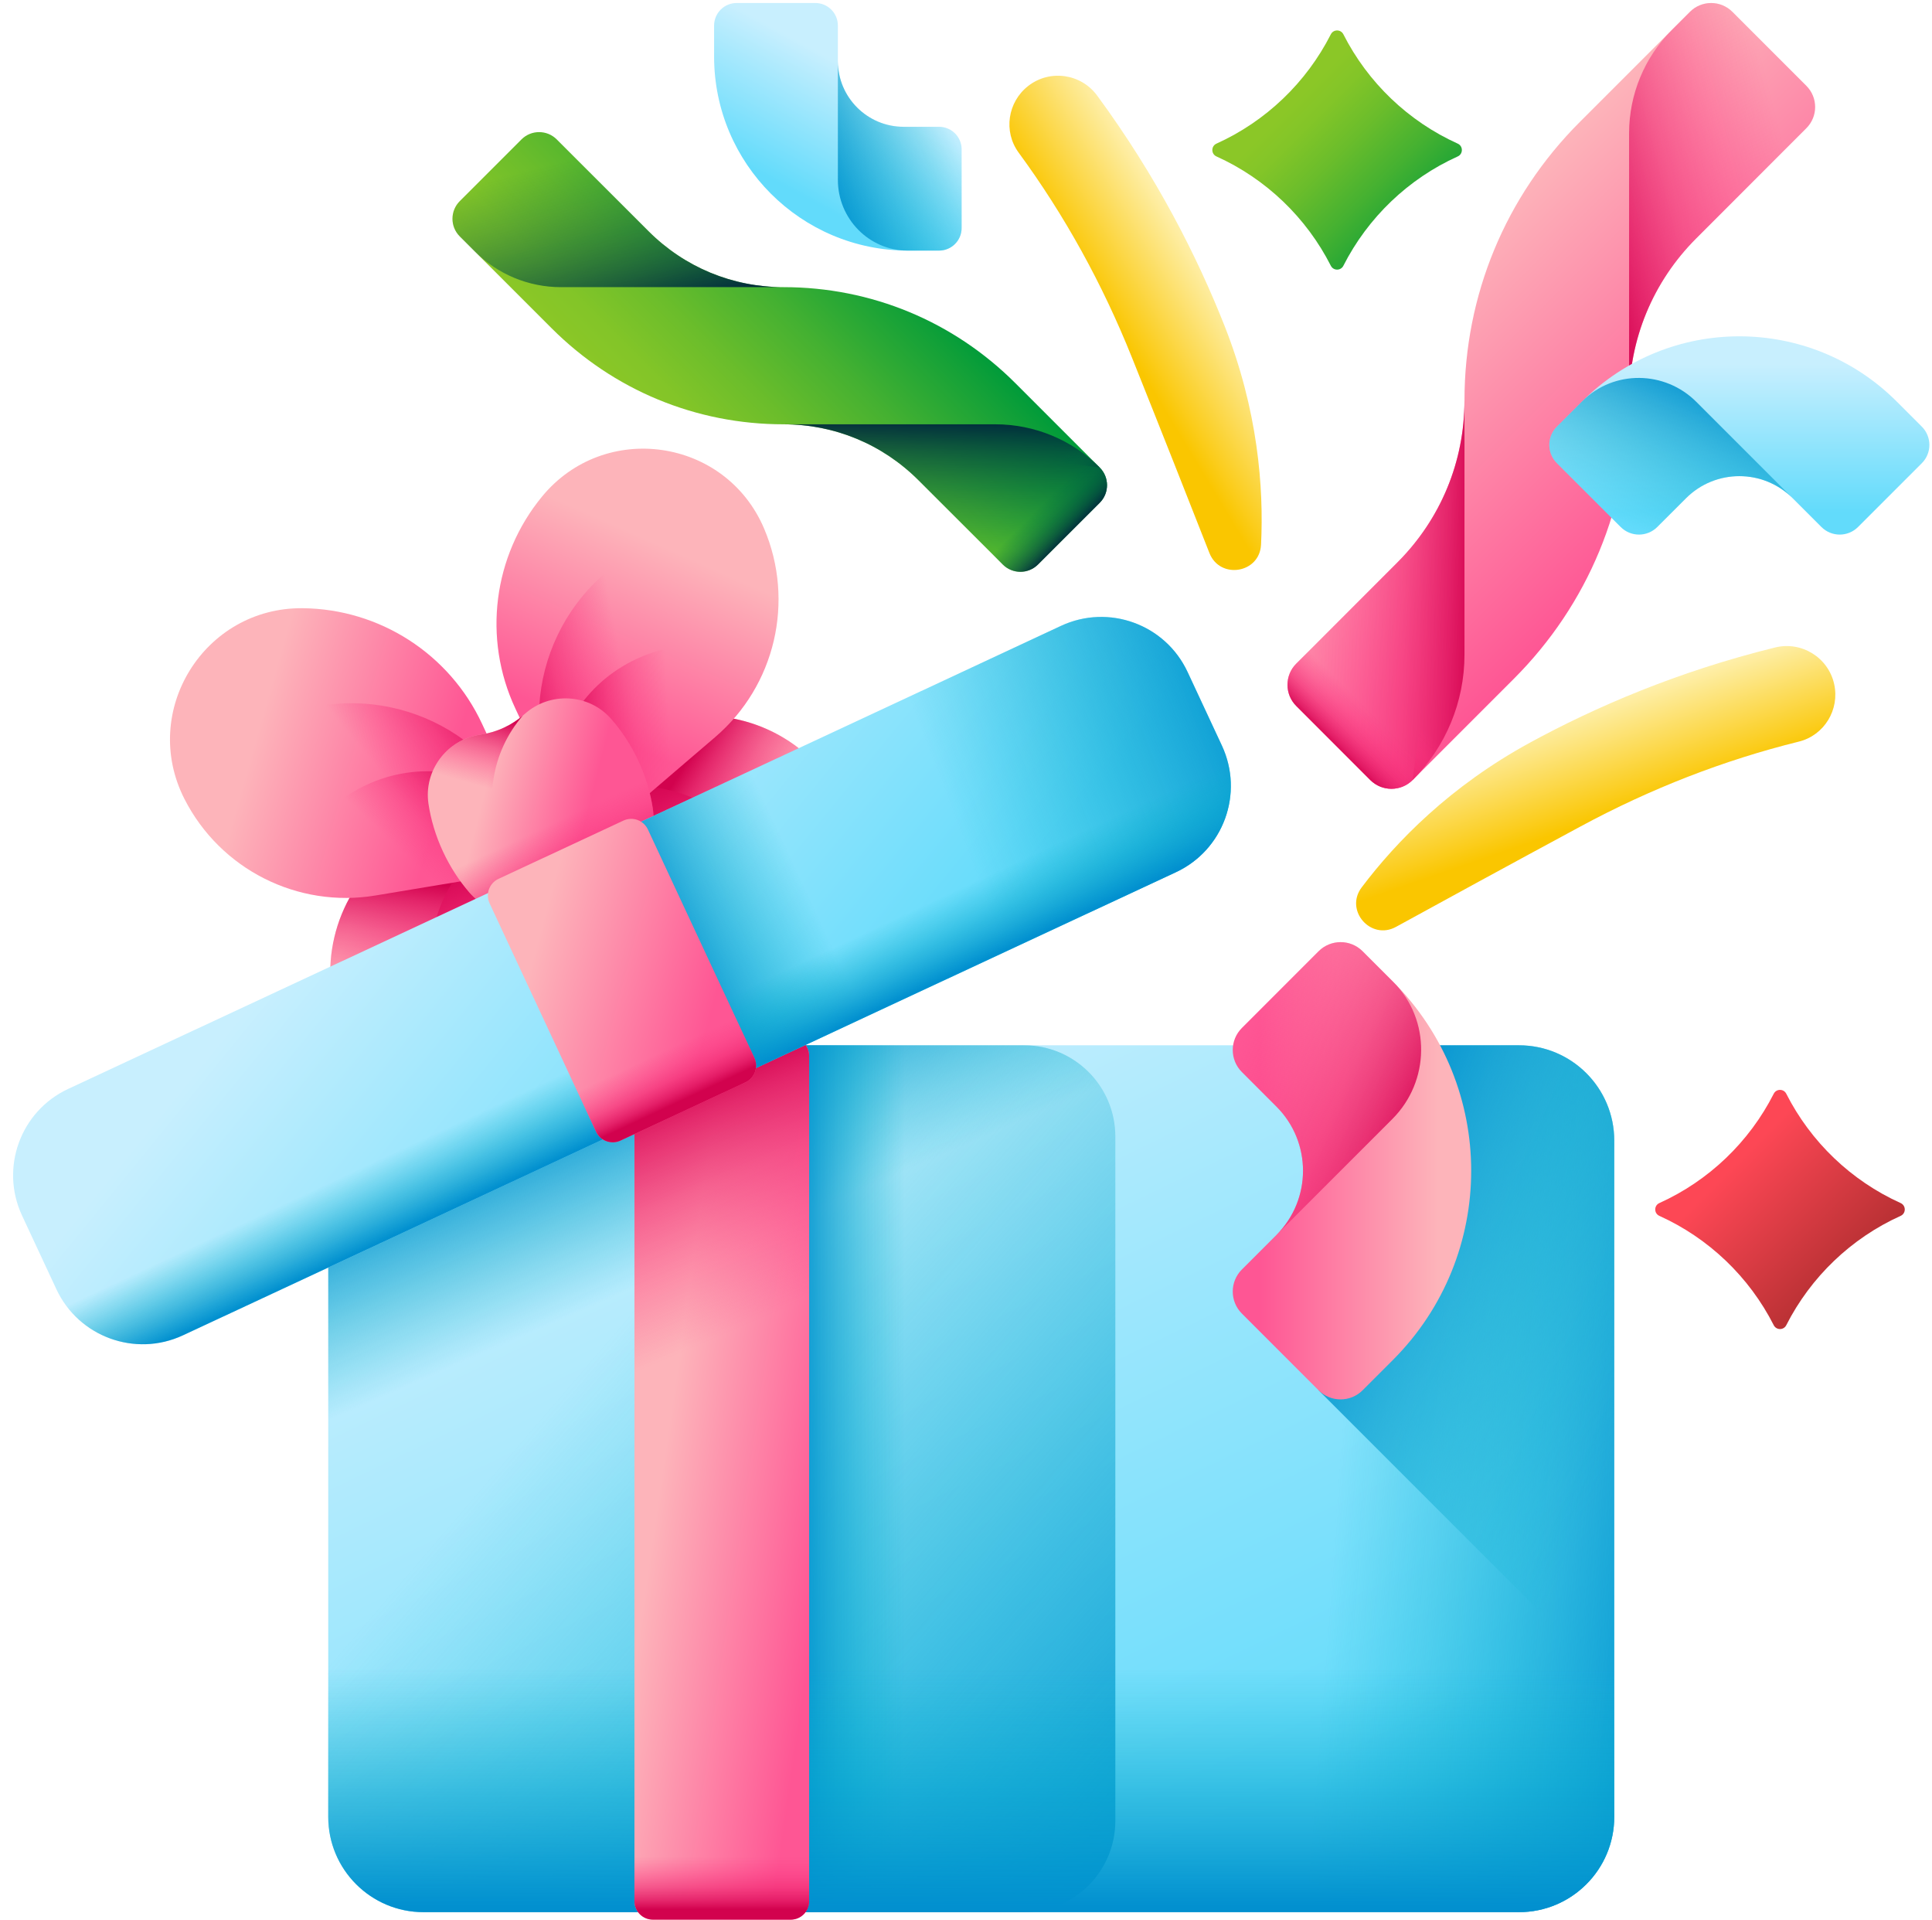 <?xml version="1.0" encoding="UTF-8"?>
<!DOCTYPE svg PUBLIC '-//W3C//DTD SVG 1.0//EN'
          'http://www.w3.org/TR/2001/REC-SVG-20010904/DTD/svg10.dtd'>
<svg height="512.8" preserveAspectRatio="xMidYMid meet" version="1.0" viewBox="-3.5 -0.8 516.2 512.8" width="516.2" xmlns="http://www.w3.org/2000/svg" xmlns:xlink="http://www.w3.org/1999/xlink" zoomAndPan="magnify"
><g
  ><g
    ><linearGradient gradientTransform="rotate(90 782.3 248.25)" gradientUnits="userSpaceOnUse" id="a" x1="814.68" x2="1031.786" xlink:actuate="onLoad" xlink:show="other" xlink:type="simple" y1="829.485" y2="724.479"
      ><stop offset="0" stop-color="#c8effe"
        /><stop offset="1" stop-color="#62dbfb"
      /></linearGradient
      ><path d="M427.802,484.546V303.89c0-14.06-11.397-25.456-25.456-25.456H109.654 c-14.059,0-25.455,11.396-25.455,25.456v180.655c0,14.059,11.396,25.456,25.455,25.456h292.692 C416.405,510.002,427.802,498.604,427.802,484.546z" fill="url(#a)"
      /><linearGradient gradientTransform="matrix(1 0 0 -1 8.4 488.1)" gradientUnits="userSpaceOnUse" id="b" x1="345.605" x2="441.841" xlink:actuate="onLoad" xlink:show="other" xlink:type="simple" y1="93.488" y2="86.003"
      ><stop offset="0" stop-color="#07b2cd" stop-opacity="0"
        /><stop offset=".455" stop-color="#05a5ce" stop-opacity=".455"
        /><stop offset="1" stop-color="#0290cf"
      /></linearGradient
      ><path d="M294.496,278.433h107.85c14.059,0,25.456,11.396,25.456,25.456v180.655 c0,14.059-11.397,25.455-25.456,25.455h-107.85V278.433z" fill="url(#b)"
      /><linearGradient gradientTransform="matrix(1 0 0 -1 8.4 488.1)" gradientUnits="userSpaceOnUse" id="c" x1="426.256" x2="341.662" xlink:actuate="onLoad" xlink:show="other" xlink:type="simple" y1="116.678" y2="153.747"
      ><stop offset="0" stop-color="#07b2cd" stop-opacity="0"
        /><stop offset=".455" stop-color="#05a5ce" stop-opacity=".455"
        /><stop offset="1" stop-color="#0290cf"
      /></linearGradient
      ><path d="M427.802,303.89c0-14.06-11.397-25.456-25.456-25.456h-53.541v92.159l78.997,78.997V303.89z" fill="url(#c)"
      /><linearGradient gradientTransform="matrix(1 0 0 -1 8.4 488.1)" gradientUnits="userSpaceOnUse" id="d" x1="145.117" x2="318.345" xlink:actuate="onLoad" xlink:show="other" xlink:type="simple" y1="124.918" y2="-23.714"
      ><stop offset="0" stop-color="#07b2cd" stop-opacity="0"
        /><stop offset=".455" stop-color="#05a5ce" stop-opacity=".455"
        /><stop offset="1" stop-color="#0290cf"
      /></linearGradient
      ><path d="M294.501,302.818V485.61c0,13.47-10.919,24.389-24.39,24.389H109.651 c-14.056,0-25.449-11.394-25.449-25.449v-180.66c0-14.062,11.398-25.46,25.46-25.46h160.45 C283.582,278.429,294.501,289.348,294.501,302.818z" fill="url(#d)"
      /><linearGradient gradientTransform="matrix(1 0 0 -1 8.4 488.1)" gradientUnits="userSpaceOnUse" id="e" x1="158.854" x2="138.18" xlink:actuate="onLoad" xlink:show="other" xlink:type="simple" y1="145.354" y2="193.116"
      ><stop offset="0" stop-color="#07b2cd" stop-opacity="0"
        /><stop offset=".455" stop-color="#05a5ce" stop-opacity=".455"
        /><stop offset="1" stop-color="#0290cf"
      /></linearGradient
      ><path d="M294.501,302.818V485.61c0,13.47-10.919,24.389-24.39,24.389H109.651 c-14.056,0-25.449-11.394-25.449-25.449v-180.66c0-14.062,11.398-25.46,25.46-25.46h160.45 C283.582,278.429,294.501,289.348,294.501,302.818z" fill="url(#e)"
      /><linearGradient gradientTransform="matrix(1 0 0 -1 8.4 488.1)" gradientUnits="userSpaceOnUse" id="f" x1="229.828" x2="200.175" xlink:actuate="onLoad" xlink:show="other" xlink:type="simple" y1="93.883" y2="93.883"
      ><stop offset="0" stop-color="#07b2cd" stop-opacity="0"
        /><stop offset=".455" stop-color="#05a5ce" stop-opacity=".455"
        /><stop offset="1" stop-color="#0290cf"
      /></linearGradient
      ><path d="M294.5,302.821v182.79c0,13.47-10.92,24.391-24.391,24.391h-70.85v-231.57h70.85 C283.58,278.431,294.5,289.351,294.5,302.821z" fill="url(#f)"
      /><linearGradient gradientTransform="matrix(1 0 0 -1 8.4 488.1)" gradientUnits="userSpaceOnUse" id="g" x1="247.6" x2="247.6" xlink:actuate="onLoad" xlink:show="other" xlink:type="simple" y1="43.268" y2="-20.147"
      ><stop offset="0" stop-color="#07b2cd" stop-opacity="0"
        /><stop offset=".455" stop-color="#05a5ce" stop-opacity=".455"
        /><stop offset="1" stop-color="#0290cf"
      /></linearGradient
      ><path d="M84.198,484.546v-99.121h343.604v99.121c0,14.059-11.397,25.456-25.456,25.456H109.654 C95.595,510.002,84.198,498.604,84.198,484.546L84.198,484.546z" fill="url(#g)"
    /></g
    ><g
    ><linearGradient gradientTransform="matrix(1 0 0 -1 8.4 488.1)" gradientUnits="userSpaceOnUse" id="h" x1="165.079" x2="210.703" xlink:actuate="onLoad" xlink:show="other" xlink:type="simple" y1="96.245" y2="89.592"
      ><stop offset="0" stop-color="#fdb4ba"
        /><stop offset="1" stop-color="#fe5694"
      /></linearGradient
      ><path d="M207.767,511.999h-36.832c-2.718,0-4.921-2.202-4.921-4.921V281.26 c0-2.719,2.203-4.922,4.921-4.922h36.832c2.718,0,4.921,2.203,4.921,4.922v225.818 C212.688,509.797,210.485,511.999,207.767,511.999z" fill="url(#h)"
      /><linearGradient gradientTransform="matrix(1 0 0 -1 8.4 488.1)" gradientUnits="userSpaceOnUse" id="i" x1="191.421" x2="165.044" xlink:actuate="onLoad" xlink:show="other" xlink:type="simple" y1="136.675" y2="197.983"
      ><stop offset="0" stop-color="#fd3581" stop-opacity="0"
        /><stop offset=".281" stop-color="#fa317d" stop-opacity=".282"
        /><stop offset=".56" stop-color="#f02571" stop-opacity=".56"
        /><stop offset=".838" stop-color="#df115e" stop-opacity=".838"
        /><stop offset="1" stop-color="#d2024e"
      /></linearGradient
      ><path d="M207.767,276.338h-36.832c-2.718,0-4.921,2.203-4.921,4.922v92.673h46.673V281.26 C212.688,278.541,210.485,276.338,207.767,276.338z" fill="url(#i)"
      /><linearGradient gradientTransform="matrix(1 0 0 -1 8.4 488.1)" gradientUnits="userSpaceOnUse" id="j" x1="180.952" x2="180.952" xlink:actuate="onLoad" xlink:show="other" xlink:type="simple" y1="-7.111" y2="-21.149"
      ><stop offset="0" stop-color="#fd3581" stop-opacity="0"
        /><stop offset=".281" stop-color="#fa317d" stop-opacity=".282"
        /><stop offset=".56" stop-color="#f02571" stop-opacity=".56"
        /><stop offset=".838" stop-color="#df115e" stop-opacity=".838"
        /><stop offset="1" stop-color="#d2024e"
      /></linearGradient
      ><path d="M166.015,469.547v37.531c0,2.719,2.203,4.921,4.921,4.921h36.832c2.718,0,4.921-2.202,4.921-4.921 v-37.531H166.015z" fill="url(#j)"
    /></g
    ><g
    ><g
      ><g
        ><g
          ><g
            ><linearGradient gradientTransform="scale(1 -1) rotate(25.03 1180.335 207.696)" gradientUnits="userSpaceOnUse" id="k" x1="6.515" x2="38.889" xlink:actuate="onLoad" xlink:show="other" xlink:type="simple" y1="263.805" y2="232.079"
              ><stop offset="0" stop-color="#fdb4ba"
                /><stop offset="1" stop-color="#fe5694"
              /></linearGradient
              ><path d="M129.546,201.671l15.186,32.567c7.419,15.91,5.044,34.667-6.105,48.227 c-14.259,17.341-41.83,13.362-50.606-7.302c-7.039-16.573-2.523-35.796,11.157-47.503L129.546,201.671z" fill="url(#k)"
              /><linearGradient gradientTransform="scale(1 -1) rotate(25.03 1180.335 207.696)" gradientUnits="userSpaceOnUse" id="l" x1="13.492" x2="31.297" xlink:actuate="onLoad" xlink:show="other" xlink:type="simple" y1="226.136" y2="254.302"
              ><stop offset="0" stop-color="#fd3581" stop-opacity="0"
                /><stop offset=".281" stop-color="#fa317d" stop-opacity=".282"
                /><stop offset=".56" stop-color="#f02571" stop-opacity=".56"
                /><stop offset=".838" stop-color="#df115e" stop-opacity=".838"
                /><stop offset="1" stop-color="#d2024e"
              /></linearGradient
              ><path d="M129.546,201.671l15.186,32.567c7.419,15.91,5.044,34.667-6.105,48.227 c-14.259,17.341-41.83,13.362-50.606-7.302c-7.039-16.573-2.523-35.796,11.157-47.503L129.546,201.671z" fill="url(#l)"
              /><linearGradient gradientTransform="scale(1 -1) rotate(25.03 1180.335 207.696)" gradientUnits="userSpaceOnUse" id="m" x1="37.443" x2="29.026" xlink:actuate="onLoad" xlink:show="other" xlink:type="simple" y1="216.545" y2="261.545"
              ><stop offset="0" stop-color="#fd3581" stop-opacity="0"
                /><stop offset=".281" stop-color="#fa317d" stop-opacity=".282"
                /><stop offset=".56" stop-color="#f02571" stop-opacity=".56"
                /><stop offset=".838" stop-color="#df115e" stop-opacity=".838"
                /><stop offset="1" stop-color="#d2024e"
              /></linearGradient
              ><path d="M137.15,217.978c-0.54,0.225-1.079,0.454-1.613,0.704 c-21.135,9.854-30.278,34.977-20.424,56.11c3.033,6.504,7.516,11.867,12.88,15.896c3.941-1.804,7.592-4.524,10.634-8.224 c11.149-13.559,13.524-32.315,6.105-48.227L137.15,217.978z" fill="url(#m)"
              /><linearGradient gradientTransform="scale(1 -1) rotate(25.03 1180.335 207.696)" gradientUnits="userSpaceOnUse" id="n" x1="20.353" x2="20.353" xlink:actuate="onLoad" xlink:show="other" xlink:type="simple" y1="229.423" y2="199.286"
              ><stop offset="0" stop-color="#fd3581" stop-opacity="0"
                /><stop offset=".281" stop-color="#fa317d" stop-opacity=".282"
                /><stop offset=".56" stop-color="#f02571" stop-opacity=".56"
                /><stop offset=".838" stop-color="#df115e" stop-opacity=".838"
                /><stop offset="1" stop-color="#d2024e"
              /></linearGradient
              ><path d="M86.116,269.589c0.499,1.882,1.127,3.744,1.903,5.574 c8.776,20.663,36.348,24.643,50.606,7.302c9.588-11.658,12.681-27.16,8.644-41.392L86.116,269.589z" fill="url(#n)"
            /></g
            ><g
            ><linearGradient gradientTransform="scale(1 -1) rotate(25.03 1180.335 207.696)" gradientUnits="userSpaceOnUse" id="o" x1="-.601" x2="38.895" xlink:actuate="onLoad" xlink:show="other" xlink:type="simple" y1="314.394" y2="280.077"
              ><stop offset="0" stop-color="#fdb4ba"
                /><stop offset="1" stop-color="#fe5694"
              /></linearGradient
              ><path d="M143.093,230.723l-17.806-38.187c-8.699-18.656-27.337-30.66-47.921-30.864 c-26.322-0.261-43.529,27.502-31.583,50.959c9.58,18.813,30.251,29.247,51.076,25.782L143.093,230.723z" fill="url(#o)"
              /><linearGradient gradientTransform="scale(1 -1) rotate(25.03 1180.335 207.696)" gradientUnits="userSpaceOnUse" id="p" x1="26.976" x2="57.408" xlink:actuate="onLoad" xlink:show="other" xlink:type="simple" y1="283.26" y2="291.029"
              ><stop offset="0" stop-color="#fd3581" stop-opacity="0"
                /><stop offset=".281" stop-color="#fa317d" stop-opacity=".282"
                /><stop offset=".56" stop-color="#f02571" stop-opacity=".56"
                /><stop offset=".838" stop-color="#df115e" stop-opacity=".838"
                /><stop offset="1" stop-color="#d2024e"
              /></linearGradient
              ><path d="M69.047,191.817c-10.115,4.717-17.932,12.352-22.936,21.432 c9.718,18.421,30.152,28.592,50.748,25.166l43.843-7.294c-0.66-4.999-2.079-9.984-4.323-14.797 C124.552,190.963,94.407,179.991,69.047,191.817z" fill="url(#p)"
              /><linearGradient gradientTransform="scale(1 -1) rotate(25.03 1180.335 207.696)" gradientUnits="userSpaceOnUse" id="q" x1="22.609" x2="48.832" xlink:actuate="onLoad" xlink:show="other" xlink:type="simple" y1="265.752" y2="276.111"
              ><stop offset="0" stop-color="#fd3581" stop-opacity="0"
                /><stop offset=".281" stop-color="#fa317d" stop-opacity=".282"
                /><stop offset=".56" stop-color="#f02571" stop-opacity=".56"
                /><stop offset=".838" stop-color="#df115e" stop-opacity=".838"
                /><stop offset="1" stop-color="#d2024e"
              /></linearGradient
              ><path d="M140.701,231.121c-0.66-4.999-2.079-9.984-4.323-14.797c-0.399-0.855-0.823-1.693-1.263-2.516 c-11.15-8.965-26.853-11.395-40.695-4.939c-11.586,5.403-19.242,15.804-21.607,27.438c7.535,2.663,15.777,3.482,24.047,2.107 L140.701,231.121z" fill="url(#q)"
            /></g
          ></g
          ><g
          ><g
            ><linearGradient gradientTransform="rotate(154.96 2312.758 -239.993)" gradientUnits="userSpaceOnUse" id="r" x1="4420.514" x2="4452.889" xlink:actuate="onLoad" xlink:show="other" xlink:type="simple" y1="265.284" y2="233.557"
              ><stop offset="0" stop-color="#fdb4ba"
                /><stop offset="1" stop-color="#fe5694"
              /></linearGradient
              ><path d="M138.423,197.532l15.186,32.567c7.419,15.91,23.314,26.147,40.869,26.321 c22.449,0.224,37.124-23.455,26.936-43.46c-8.171-16.045-25.8-24.942-43.562-21.987L138.423,197.532z" fill="url(#r)"
              /><linearGradient gradientTransform="rotate(154.96 2312.758 -239.993)" gradientUnits="userSpaceOnUse" id="s" x1="4425.598" x2="4443.404" xlink:actuate="onLoad" xlink:show="other" xlink:type="simple" y1="226.419" y2="254.584"
              ><stop offset="0" stop-color="#fd3581" stop-opacity="0"
                /><stop offset=".281" stop-color="#fa317d" stop-opacity=".282"
                /><stop offset=".56" stop-color="#f02571" stop-opacity=".56"
                /><stop offset=".838" stop-color="#df115e" stop-opacity=".838"
                /><stop offset="1" stop-color="#d2024e"
              /></linearGradient
              ><path d="M138.423,197.532l15.186,32.567c7.419,15.91,23.314,26.147,40.869,26.321 c22.449,0.224,37.124-23.455,26.936-43.46c-8.171-16.045-25.8-24.942-43.562-21.987L138.423,197.532z" fill="url(#s)"
              /><linearGradient gradientTransform="rotate(154.96 2312.758 -239.993)" gradientUnits="userSpaceOnUse" id="t" x1="4451.11" x2="4442.693" xlink:actuate="onLoad" xlink:show="other" xlink:type="simple" y1="216.754" y2="261.753"
              ><stop offset="0" stop-color="#fd3581" stop-opacity="0"
                /><stop offset=".281" stop-color="#fa317d" stop-opacity=".282"
                /><stop offset=".56" stop-color="#f02571" stop-opacity=".56"
                /><stop offset=".838" stop-color="#df115e" stop-opacity=".838"
                /><stop offset="1" stop-color="#d2024e"
              /></linearGradient
              ><path d="M146.026,213.839c0.521-0.269,1.041-0.534,1.576-0.783 c21.134-9.855,46.256-0.711,56.111,20.423c3.033,6.504,4.26,13.385,3.897,20.083c-3.915,1.859-8.346,2.908-13.135,2.86 c-17.554-0.174-33.45-10.41-40.869-26.321L146.026,213.839z" fill="url(#t)"
              /><linearGradient gradientTransform="rotate(154.96 2312.758 -239.993)" gradientUnits="userSpaceOnUse" id="u" x1="4433.652" x2="4433.652" xlink:actuate="onLoad" xlink:show="other" xlink:type="simple" y1="229.423" y2="199.288"
              ><stop offset="0" stop-color="#fd3581" stop-opacity="0"
                /><stop offset=".281" stop-color="#fa317d" stop-opacity=".282"
                /><stop offset=".56" stop-color="#f02571" stop-opacity=".56"
                /><stop offset=".838" stop-color="#df115e" stop-opacity=".838"
                /><stop offset="1" stop-color="#d2024e"
              /></linearGradient
              ><path d="M218.367,207.919c1.119,1.592,2.144,3.271,3.046,5.041 c10.188,20.005-4.487,43.684-26.936,43.46c-15.095-0.149-28.957-7.744-37.264-19.984L218.367,207.919z" fill="url(#u)"
            /></g
            ><g
            ><linearGradient gradientTransform="rotate(154.96 2312.758 -239.993)" gradientUnits="userSpaceOnUse" id="v" x1="4413.315" x2="4452.811" xlink:actuate="onLoad" xlink:show="other" xlink:type="simple" y1="315.969" y2="281.651"
              ><stop offset="0" stop-color="#fdb4ba"
                /><stop offset="1" stop-color="#fe5694"
              /></linearGradient
              ><path d="M151.969,226.584l-17.806-38.186c-8.699-18.656-5.915-40.649,7.159-56.548 c16.721-20.332,49.049-15.667,59.34,8.562c8.253,19.434,2.959,41.974-13.082,55.7L151.969,226.584z" fill="url(#v)"
              /><linearGradient gradientTransform="rotate(154.96 2312.758 -239.993)" gradientUnits="userSpaceOnUse" id="w" x1="4439.05" x2="4469.481" xlink:actuate="onLoad" xlink:show="other" xlink:type="simple" y1="285.127" y2="292.897"
              ><stop offset="0" stop-color="#fd3581" stop-opacity="0"
                /><stop offset=".281" stop-color="#fa317d" stop-opacity=".282"
                /><stop offset=".56" stop-color="#f02571" stop-opacity=".56"
                /><stop offset=".838" stop-color="#df115e" stop-opacity=".838"
                /><stop offset="1" stop-color="#d2024e"
              /></linearGradient
              ><path d="M169.762,144.853c10.115-4.717,20.989-5.796,31.16-3.793 c7.865,19.284,2.521,41.476-13.342,55.051l-33.769,28.896c-3.406-3.719-6.312-8.01-8.557-12.822 C133.429,186.824,144.401,156.679,169.762,144.853z" fill="url(#w)"
              /><linearGradient gradientTransform="rotate(154.96 2312.758 -239.993)" gradientUnits="userSpaceOnUse" id="x" x1="4434.513" x2="4460.736" xlink:actuate="onLoad" xlink:show="other" xlink:type="simple" y1="267.389" y2="277.749"
              ><stop offset="0" stop-color="#fd3581" stop-opacity="0"
                /><stop offset=".281" stop-color="#fa317d" stop-opacity=".282"
                /><stop offset=".56" stop-color="#f02571" stop-opacity=".56"
                /><stop offset=".838" stop-color="#df115e" stop-opacity=".838"
                /><stop offset="1" stop-color="#d2024e"
              /></linearGradient
              ><path d="M153.812,225.007c-3.406-3.719-6.312-8.01-8.557-12.822c-0.399-0.856-0.769-1.72-1.115-2.585 c0.299-14.305,8.532-27.895,22.375-34.35c11.586-5.402,24.475-4.582,34.908,1.085c-2.803,7.483-7.473,14.325-13.842,19.776 L153.812,225.007z" fill="url(#x)"
            /></g
          ></g
        ></g
        ><g
        ><linearGradient gradientTransform="scale(1 -1) rotate(25.03 4651.96 -5328.949)" gradientUnits="userSpaceOnUse" id="y" x1="2716.318" x2="2738.096" xlink:actuate="onLoad" xlink:show="other" xlink:type="simple" y1="1223.361" y2="1205.473"
          ><stop offset="0" stop-color="#fdb4ba"
            /><stop offset="1" stop-color="#fe5694"
          /></linearGradient
          ><path d="M159.748,191.196c-5.953-6.742-16.334-7.264-23.044-1.276c-1.642,1.465-3.488,2.696-5.533,3.649 c-2.044,0.953-4.175,1.577-6.353,1.893c-8.9,1.291-15.174,9.58-13.835,18.474c0.638,4.231,1.918,8.549,3.886,12.766 c1.905,4.087,4.297,7.741,7.021,10.882c5.994,6.913,16.482,7.663,23.311,1.572c1.64-1.463,3.485-2.693,5.528-3.646 c2.044-0.953,4.175-1.577,6.353-1.894c8.9-1.291,15.174-9.58,13.835-18.473c-0.638-4.232-1.918-8.549-3.885-12.767 C165.064,198.16,162.581,194.404,159.748,191.196L159.748,191.196z" fill="url(#y)"
          /><linearGradient gradientTransform="scale(1 -1) rotate(25.03 4651.96 -5328.949)" gradientUnits="userSpaceOnUse" id="z" x1="2720.877" x2="2733.321" xlink:actuate="onLoad" xlink:show="other" xlink:type="simple" y1="1221.254" y2="1235.643"
          ><stop offset="0" stop-color="#fd3581" stop-opacity="0"
            /><stop offset=".281" stop-color="#fa317d" stop-opacity=".282"
            /><stop offset=".56" stop-color="#f02571" stop-opacity=".56"
            /><stop offset=".838" stop-color="#df115e" stop-opacity=".838"
            /><stop offset="1" stop-color="#d2024e"
          /></linearGradient
          ><path d="M131.11,226.565c-5.778-12.394-3.334-26.505,5.084-36.207c-1.511,1.271-3.187,2.354-5.022,3.21 c-2.044,0.953-4.175,1.577-6.353,1.893c-8.9,1.291-15.174,9.579-13.835,18.474c0.638,4.231,1.918,8.549,3.886,12.766 c1.905,4.087,4.297,7.741,7.021,10.882c5.473,6.313,14.692,7.483,21.452,3.002C138.195,237.273,133.888,232.522,131.11,226.565 L131.11,226.565z" fill="url(#z)"
          /><linearGradient gradientTransform="scale(1 -1) rotate(25.03 4651.96 -5328.949)" gradientUnits="userSpaceOnUse" id="A" x1="2728.158" x2="2728.158" xlink:actuate="onLoad" xlink:show="other" xlink:type="simple" y1="1208.244" y2="1188.66"
          ><stop offset="0" stop-color="#fd3581" stop-opacity="0"
            /><stop offset=".281" stop-color="#fa317d" stop-opacity=".282"
            /><stop offset=".56" stop-color="#f02571" stop-opacity=".56"
            /><stop offset=".838" stop-color="#df115e" stop-opacity=".838"
            /><stop offset="1" stop-color="#d2024e"
          /></linearGradient
          ><path d="M114.868,226.701c1.905,4.087,4.297,7.741,7.021,10.882c5.994,6.913,16.482,7.663,23.311,1.572 c1.64-1.463,3.485-2.693,5.528-3.646c2.044-0.953,4.175-1.577,6.353-1.894c8.9-1.291,15.174-9.579,13.835-18.473 c-0.638-4.232-1.918-8.549-3.886-12.767c-0.925-1.983-1.968-3.86-3.104-5.632l-51.377,23.957 C113.176,222.711,113.943,224.717,114.868,226.701L114.868,226.701z" fill="url(#A)"
        /></g
      ></g
      ><g
      ><linearGradient gradientTransform="rotate(64.98 1036.34 104.511)" gradientUnits="userSpaceOnUse" id="B" x1="742.903" x2="868.904" xlink:actuate="onLoad" xlink:show="other" xlink:type="simple" y1="994.298" y2="933.356"
        ><stop offset="0" stop-color="#c8effe"
          /><stop offset="1" stop-color="#62dbfb"
        /></linearGradient
        ><path d="M322.975,198.376l-9.173-19.672c-5.942-12.742-21.088-18.255-33.829-12.313L14.704,290.088 C1.962,296.03-3.55,311.177,2.391,323.918l9.173,19.672c5.942,12.742,21.088,18.256,33.829,12.313l265.269-123.697 C323.404,226.264,328.916,211.118,322.975,198.376L322.975,198.376z" fill="url(#B)"
        /><linearGradient gradientTransform="scale(1 -1) rotate(25.03 1180.335 207.696)" gradientUnits="userSpaceOnUse" id="C" x1="158.506" x2="246.781" xlink:actuate="onLoad" xlink:show="other" xlink:type="simple" y1="212.869" y2="206.003"
        ><stop offset="0" stop-color="#07b2cd" stop-opacity="0"
          /><stop offset=".455" stop-color="#05a5ce" stop-opacity=".455"
          /><stop offset="1" stop-color="#0290cf"
        /></linearGradient
        ><path d="M182.228,211.971l97.745-45.579c12.742-5.942,27.888-0.43,33.829,12.313l9.173,19.672 c5.941,12.742,0.429,27.889-12.313,33.829l-97.744,45.579L182.228,211.971z" fill="url(#C)"
        /><linearGradient gradientTransform="scale(1 -1) rotate(25.03 1180.335 207.696)" gradientUnits="userSpaceOnUse" id="D" x1="114.711" x2="74.113" xlink:actuate="onLoad" xlink:show="other" xlink:type="simple" y1="213.329" y2="213.329"
        ><stop offset="0" stop-color="#07b2cd" stop-opacity="0"
          /><stop offset=".455" stop-color="#05a5ce" stop-opacity=".455"
          /><stop offset="1" stop-color="#0290cf"
        /></linearGradient
        ><path d="M188.41,289.213l68.484-31.935l-30.689-65.814l-68.485,31.936L188.41,289.213z" fill="url(#D)"
        /><linearGradient gradientTransform="scale(1 -1) rotate(25.03 1180.335 207.696)" gradientUnits="userSpaceOnUse" id="E" x1="59.893" x2="59.893" xlink:actuate="onLoad" xlink:show="other" xlink:type="simple" y1="197.55" y2="177.697"
        ><stop offset="0" stop-color="#07b2cd" stop-opacity="0"
          /><stop offset=".455" stop-color="#05a5ce" stop-opacity=".455"
          /><stop offset="1" stop-color="#0290cf"
        /></linearGradient
        ><path d="M11.564,343.59L5.84,331.314l311.411-145.213l5.724,12.275 c5.941,12.742,0.429,27.889-12.313,33.829L45.394,355.903C32.652,361.844,17.506,356.332,11.564,343.59L11.564,343.59z" fill="url(#E)"
      /></g
      ><g
      ><linearGradient gradientTransform="scale(1 -1) rotate(25.03 1180.335 207.696)" gradientUnits="userSpaceOnUse" id="F" x1="41.059" x2="79.316" xlink:actuate="onLoad" xlink:show="other" xlink:type="simple" y1="229.149" y2="197.07"
        ><stop offset="0" stop-color="#fdb4ba"
          /><stop offset="1" stop-color="#fe5694"
        /></linearGradient
        ><path d="M195.675,288.323l-33.381,15.566c-2.463,1.148-5.392,0.083-6.539-2.38l-28.444-60.998 c-1.148-2.464-0.083-5.392,2.38-6.539l33.381-15.566c2.464-1.149,5.392-0.083,6.539,2.38l28.444,60.998 C199.204,284.247,198.138,287.175,195.675,288.323z" fill="url(#F)"
        /><linearGradient gradientTransform="scale(1 -1) rotate(25.03 1180.335 207.696)" gradientUnits="userSpaceOnUse" id="G" x1="59.888" x2="59.888" xlink:actuate="onLoad" xlink:show="other" xlink:type="simple" y1="191.673" y2="177.634"
        ><stop offset="0" stop-color="#fd3581" stop-opacity="0"
          /><stop offset=".281" stop-color="#fa317d" stop-opacity=".282"
          /><stop offset=".56" stop-color="#f02571" stop-opacity=".56"
          /><stop offset=".838" stop-color="#df115e" stop-opacity=".838"
          /><stop offset="1" stop-color="#d2024e"
        /></linearGradient
        ><path d="M139.893,267.493l15.862,34.017c1.148,2.463,4.076,3.528,6.539,2.38l33.381-15.566 c2.463-1.149,3.529-4.076,2.38-6.539l-15.862-34.016L139.893,267.493z" fill="url(#G)"
      /></g
    ></g
    ><g
    ><linearGradient gradientTransform="matrix(1 0 0 -1 8.4 488.1)" gradientUnits="userSpaceOnUse" id="H" x1="333.234" x2="369.841" xlink:actuate="onLoad" xlink:show="other" xlink:type="simple" y1="460.939" y2="424.332"
      ><stop offset="0" stop-color="#8bc727"
        /><stop offset=".132" stop-color="#83c528"
        /><stop offset=".343" stop-color="#6bbd2b"
        /><stop offset=".607" stop-color="#45b131"
        /><stop offset=".911" stop-color="#11a038"
        /><stop offset="1" stop-color="#009b3a"
      /></linearGradient
      ><path d="M352.078,70.195c-6.543-12.886-17.347-23.242-30.562-29.208c-1.464-0.661-1.464-2.756,0-3.417 c13.215-5.966,24.018-16.322,30.562-29.208c0.697-1.372,2.651-1.372,3.348,0c6.543,12.886,17.347,23.242,30.562,29.208 c1.464,0.661,1.464,2.756,0,3.417c-13.215,5.966-24.018,16.322-30.562,29.208C354.73,71.566,352.775,71.566,352.078,70.195z" fill="url(#H)"
    /></g
    ><g
    ><linearGradient gradientTransform="matrix(1 0 0 -1 8.4 488.1)" gradientUnits="userSpaceOnUse" id="I" x1="451.569" x2="488.176" xlink:actuate="onLoad" xlink:show="other" xlink:type="simple" y1="177.929" y2="141.323"
      ><stop offset="0" stop-color="#fd4755"
        /><stop offset="1" stop-color="#a72b2b"
      /></linearGradient
      ><path d="M470.414,353.205c-6.543-12.886-17.347-23.242-30.562-29.208c-1.464-0.661-1.464-2.756,0-3.417 c13.215-5.966,24.018-16.322,30.562-29.208c0.697-1.372,2.651-1.372,3.348,0c6.543,12.886,17.347,23.242,30.562,29.208 c1.464,0.661,1.464,2.756,0,3.417c-13.215,5.966-24.018,16.322-30.562,29.208C473.066,354.576,471.112,354.576,470.414,353.205z" fill="url(#I)"
    /></g
    ><g
    ><g
      ><linearGradient gradientTransform="scale(1 -1) rotate(-45 134.318 1185.965)" gradientUnits="userSpaceOnUse" id="J" x1="1196.294" x2="1289.025" xlink:actuate="onLoad" xlink:show="other" xlink:type="simple" y1="468.812" y2="468.812"
        ><stop offset="0" stop-color="#fdb4ba"
          /><stop offset="1" stop-color="#fe5694"
        /></linearGradient
        ><path d="M362.616,207.571l-19.78-19.781c-3.125-3.125-3.125-8.191,0-11.316l27.022-27.023 c11.562-11.561,17.928-26.932,17.928-43.282c0-28.097,10.942-54.513,30.81-74.381l29.441-29.441 c3.125-3.125,8.192-3.125,11.317,0l19.781,19.78c3.125,3.125,3.125,8.192,0,11.317l-29.442,29.442 c-11.561,11.561-17.928,26.932-17.928,43.281c-0.001,28.099-10.942,54.514-30.811,74.381l-27.022,27.023 C370.809,210.696,365.741,210.696,362.616,207.571L362.616,207.571z" fill="url(#J)"
      /></g
      ><linearGradient gradientTransform="scale(1 -1) rotate(-45 134.318 1185.965)" gradientUnits="userSpaceOnUse" id="K" x1="1235.104" x2="1265.886" xlink:actuate="onLoad" xlink:show="other" xlink:type="simple" y1="386.547" y2="416.569"
      ><stop offset="0" stop-color="#fd3581" stop-opacity="0"
        /><stop offset=".281" stop-color="#fa317d" stop-opacity=".282"
        /><stop offset=".56" stop-color="#f02571" stop-opacity=".56"
        /><stop offset=".838" stop-color="#df115e" stop-opacity=".838"
        /><stop offset="1" stop-color="#d2024e"
      /></linearGradient
      ><path d="M387.786,106.168c0,16.351-6.366,31.722-17.928,43.282l-27.022,27.023 c-3.125,3.125-3.125,8.191,0,11.316l19.78,19.781c3.125,3.125,8.192,3.125,11.317,0c8.87-8.87,13.853-20.9,13.853-33.444V106.168z" fill="url(#K)"
      /><linearGradient gradientTransform="scale(1 -1) rotate(-45 134.318 1185.965)" gradientUnits="userSpaceOnUse" id="L" x1="1258.235" x2="1258.235" xlink:actuate="onLoad" xlink:show="other" xlink:type="simple" y1="374.816" y2="361.114"
      ><stop offset="0" stop-color="#fd3581" stop-opacity="0"
        /><stop offset=".281" stop-color="#fa317d" stop-opacity=".282"
        /><stop offset=".56" stop-color="#f02571" stop-opacity=".56"
        /><stop offset=".838" stop-color="#df115e" stop-opacity=".838"
        /><stop offset="1" stop-color="#d2024e"
      /></linearGradient
      ><path d="M387.786,106.168c0,16.351-6.366,31.722-17.928,43.282l-27.022,27.023 c-3.125,3.125-3.125,8.191,0,11.316l19.78,19.781c3.125,3.125,8.192,3.125,11.317,0c8.87-8.87,13.853-20.9,13.853-33.444V106.168z" fill="url(#L)"
      /><linearGradient gradientTransform="scale(1 -1) rotate(-45 134.318 1185.965)" gradientUnits="userSpaceOnUse" id="M" x1="1258.235" x2="1258.235" xlink:actuate="onLoad" xlink:show="other" xlink:type="simple" y1="381.657" y2="364.111"
      ><stop offset="0" stop-color="#fd3581" stop-opacity="0"
        /><stop offset=".281" stop-color="#fa317d" stop-opacity=".282"
        /><stop offset=".56" stop-color="#f02571" stop-opacity=".56"
        /><stop offset=".838" stop-color="#df115e" stop-opacity=".838"
        /><stop offset="1" stop-color="#d2024e"
      /></linearGradient
      ><path d="M373.934,207.571c8.87-8.87,13.853-20.9,13.853-33.444v-67.959" fill="url(#M)"
      /><linearGradient gradientTransform="scale(1 -1) rotate(-45 134.318 1185.965)" gradientUnits="userSpaceOnUse" id="N" x1="1245.341" x2="1216.459" xlink:actuate="onLoad" xlink:show="other" xlink:type="simple" y1="556.399" y2="507.756"
      ><stop offset="0" stop-color="#fd3581" stop-opacity="0"
        /><stop offset=".281" stop-color="#fa317d" stop-opacity=".282"
        /><stop offset=".56" stop-color="#f02571" stop-opacity=".56"
        /><stop offset=".838" stop-color="#df115e" stop-opacity=".838"
        /><stop offset="1" stop-color="#d2024e"
      /></linearGradient
      ><path d="M431.767,106.167c-0.001-16.35,6.367-31.721,17.928-43.281l29.442-29.442 c3.125-3.125,3.125-8.192,0-11.317l-19.782-19.78c-3.125-3.125-8.192-3.125-11.317,0l-4.843,4.843 c-7.316,7.316-11.428,17.241-11.428,27.589V106.167z" fill="url(#N)"
    /></g
    ><g
    ><g
      ><linearGradient gradientTransform="scale(1 -1) rotate(45 849.798 507.682)" gradientUnits="userSpaceOnUse" id="O" x1="-69.776" x2="7.48" xlink:actuate="onLoad" xlink:show="other" xlink:type="simple" y1="538.808" y2="538.808"
        ><stop offset="0" stop-color="#8bc727"
          /><stop offset=".132" stop-color="#83c528"
          /><stop offset=".343" stop-color="#6bbd2b"
          /><stop offset=".607" stop-color="#45b131"
          /><stop offset=".911" stop-color="#11a038"
          /><stop offset="1" stop-color="#009b3a"
        /></linearGradient
        ><path d="M290.321,133.515l-16.479,16.479c-2.604,2.604-6.825,2.604-9.428,0L241.9,127.482 c-9.631-9.631-22.437-14.937-36.058-14.937c-23.408,0-45.415-9.114-61.966-25.667l-24.528-24.527 c-2.603-2.604-2.603-6.825,0-9.429l16.48-16.479c2.603-2.604,6.824-2.604,9.428,0l24.528,24.528 c9.631,9.631,22.437,14.936,36.058,14.935c23.408,0,45.415,9.116,61.966,25.667l22.513,22.513 C292.924,126.691,292.924,130.912,290.321,133.515L290.321,133.515z" fill="url(#O)"
      /></g
      ><linearGradient gradientTransform="scale(1 -1) rotate(45 849.798 507.682)" gradientUnits="userSpaceOnUse" id="P" x1="-37.527" x2="-11.883" xlink:actuate="onLoad" xlink:show="other" xlink:type="simple" y1="470.331" y2="495.342"
      ><stop offset="0" stop-color="#026841" stop-opacity="0"
        /><stop offset=".238" stop-color="#026441" stop-opacity=".238"
        /><stop offset=".474" stop-color="#015840" stop-opacity=".475"
        /><stop offset=".711" stop-color="#01443f" stop-opacity=".711"
        /><stop offset=".946" stop-color="#00283d" stop-opacity=".946"
        /><stop offset="1" stop-color="#00213d"
      /></linearGradient
      ><path d="M205.842,112.546c13.621,0,26.427,5.305,36.058,14.937l22.514,22.513 c2.603,2.604,6.823,2.604,9.428,0l16.479-16.479c2.604-2.604,2.604-6.825,0-9.429c-7.389-7.389-17.411-11.541-27.861-11.541 H205.842z" fill="url(#P)"
      /><linearGradient gradientTransform="scale(1 -1) rotate(45 849.798 507.682)" gradientUnits="userSpaceOnUse" id="Q" x1="-18.314" x2="-18.314" xlink:actuate="onLoad" xlink:show="other" xlink:type="simple" y1="460.485" y2="449.07"
      ><stop offset="0" stop-color="#026841" stop-opacity="0"
        /><stop offset=".238" stop-color="#026441" stop-opacity=".238"
        /><stop offset=".474" stop-color="#015840" stop-opacity=".475"
        /><stop offset=".711" stop-color="#01443f" stop-opacity=".711"
        /><stop offset=".946" stop-color="#00283d" stop-opacity=".946"
        /><stop offset="1" stop-color="#00213d"
      /></linearGradient
      ><path d="M205.842,112.546c13.621,0,26.427,5.305,36.058,14.937l22.514,22.513 c2.603,2.604,6.823,2.604,9.428,0l16.479-16.479c2.604-2.604,2.604-6.825,0-9.429c-7.389-7.389-17.411-11.541-27.861-11.541 H205.842z" fill="url(#Q)"
      /><linearGradient gradientTransform="scale(1 -1) rotate(45 849.798 507.682)" gradientUnits="userSpaceOnUse" id="R" x1="-18.313" x2="-18.313" xlink:actuate="onLoad" xlink:show="other" xlink:type="simple" y1="466.184" y2="451.566"
      ><stop offset="0" stop-color="#026841" stop-opacity="0"
        /><stop offset=".238" stop-color="#026441" stop-opacity=".238"
        /><stop offset=".474" stop-color="#015840" stop-opacity=".475"
        /><stop offset=".711" stop-color="#01443f" stop-opacity=".711"
        /><stop offset=".946" stop-color="#00283d" stop-opacity=".946"
        /><stop offset="1" stop-color="#00213d"
      /></linearGradient
      ><path d="M290.321,124.087c-7.389-7.389-17.411-11.541-27.861-11.541h-56.616" fill="url(#R)"
      /><linearGradient gradientTransform="scale(1 -1) rotate(45 849.798 507.682)" gradientUnits="userSpaceOnUse" id="S" x1="-29.03" x2="-53.092" xlink:actuate="onLoad" xlink:show="other" xlink:type="simple" y1="611.821" y2="571.297"
      ><stop offset="0" stop-color="#026841" stop-opacity="0"
        /><stop offset=".238" stop-color="#026441" stop-opacity=".238"
        /><stop offset=".474" stop-color="#015840" stop-opacity=".475"
        /><stop offset=".711" stop-color="#01443f" stop-opacity=".711"
        /><stop offset=".946" stop-color="#00283d" stop-opacity=".946"
        /><stop offset="1" stop-color="#00213d"
      /></linearGradient
      ><path d="M205.841,75.907c-13.621,0-26.427-5.304-36.058-14.935l-24.528-24.528 c-2.604-2.604-6.824-2.604-9.428,0l-16.48,16.479c-2.603,2.604-2.603,6.825,0,9.429l4.035,4.035 c6.096,6.096,14.364,9.52,22.984,9.52H205.841z" fill="url(#S)"
    /></g
    ><g
    ><linearGradient gradientTransform="matrix(1 0 0 -1 8.4 488.1)" gradientUnits="userSpaceOnUse" id="T" x1="219.221" x2="201.996" xlink:actuate="onLoad" xlink:show="other" xlink:type="simple" y1="468.379" y2="436.685"
      ><stop offset="0" stop-color="#c8effe"
        /><stop offset="1" stop-color="#62dbfb"
      /></linearGradient
      ><path d="M220.366,15.502V6.029c0-3.329-2.699-6.028-6.028-6.028h-21.013c-3.329,0-6.028,2.699-6.028,6.028 v8.267c0,28.633,23.211,51.844,51.843,51.844h8.268c3.328,0,6.027-2.699,6.027-6.028V39.099c0-3.329-2.699-6.028-6.027-6.028 h-9.474C228.232,33.07,220.366,25.205,220.366,15.502z" fill="url(#T)"
      /><linearGradient gradientTransform="matrix(1 0 0 -1 8.4 488.1)" gradientUnits="userSpaceOnUse" id="U" x1="242.716" x2="206.548" xlink:actuate="onLoad" xlink:show="other" xlink:type="simple" y1="453.629" y2="439.85"
      ><stop offset="0" stop-color="#07b2cd" stop-opacity="0"
        /><stop offset=".455" stop-color="#05a5ce" stop-opacity=".455"
        /><stop offset="1" stop-color="#0290cf"
      /></linearGradient
      ><path d="M239.14,66.14h8.268c3.328,0,6.027-2.699,6.027-6.028V39.099c0-3.329-2.699-6.028-6.027-6.028 h-9.474c-9.703,0-17.567-7.865-17.567-17.568v31.764c0,10.307,8.268,18.835,18.574,18.874H239.14z" fill="url(#U)"
    /></g
    ><g
    ><linearGradient gradientTransform="matrix(1 0 0 -1 8.4 488.1)" gradientUnits="userSpaceOnUse" id="V" x1="452.825" x2="452.825" xlink:actuate="onLoad" xlink:show="other" xlink:type="simple" y1="391.679" y2="351.973"
      ><stop offset="0" stop-color="#c8effe"
        /><stop offset="1" stop-color="#62dbfb"
      /></linearGradient
      ><path d="M475.473,132.298l7.683,7.684c2.7,2.7,7.078,2.7,9.778,0l17.041-17.041c2.7-2.7,2.7-7.078,0-9.778 l-6.705-6.705c-23.221-23.221-60.869-23.221-84.089,0l-6.705,6.705c-2.7,2.7-2.7,7.078,0,9.778l17.041,17.041 c2.7,2.7,7.078,2.7,9.778,0l7.683-7.684C454.847,124.43,467.604,124.43,475.473,132.298L475.473,132.298z" fill="url(#V)"
      /><linearGradient gradientTransform="scale(-1 1) rotate(45 3358.94 -1972.071)" gradientUnits="userSpaceOnUse" id="W" x1="2170.496" x2="2129.012" xlink:actuate="onLoad" xlink:show="other" xlink:type="simple" y1="2205.455" y2="2189.65"
      ><stop offset="0" stop-color="#07b2cd" stop-opacity="0"
        /><stop offset=".455" stop-color="#05a5ce" stop-opacity=".455"
        /><stop offset="1" stop-color="#0290cf"
      /></linearGradient
      ><path d="M419.181,106.457l-6.705,6.705c-2.7,2.7-2.7,7.078,0,9.778l17.041,17.041 c2.7,2.7,7.078,2.7,9.778,0l7.683-7.684c7.869-7.868,20.627-7.868,28.495,0l-25.76-25.76c-8.359-8.358-21.98-8.569-30.371-0.242 C419.287,106.35,419.235,106.403,419.181,106.457L419.181,106.457z" fill="url(#W)"
    /></g
    ><g
    ><linearGradient gradientTransform="matrix(0 1 1 0 -551.835 -1759.338)" gradientUnits="userSpaceOnUse" id="X" x1="2071.289" x2="2071.289" xlink:actuate="onLoad" xlink:show="other" xlink:type="simple" y1="932.541" y2="884.778"
      ><stop offset="0" stop-color="#fdb4ba"
        /><stop offset="1" stop-color="#fe5694"
      /></linearGradient
      ><path d="M337.547,329.09l-9.241,9.241c-3.248,3.248-3.248,8.515,0,11.762l20.499,20.499 c3.248,3.248,8.514,3.248,11.762,0l8.065-8.064c27.932-27.932,27.932-73.219,0-101.151l-8.065-8.064 c-3.248-3.248-8.514-3.248-11.762,0l-20.499,20.499c-3.248,3.248-3.248,8.514,0,11.762l9.241,9.241 C347.012,304.278,347.012,319.625,337.547,329.09L337.547,329.09z" fill="url(#X)"
      /><linearGradient gradientTransform="scale(-1 1) rotate(-45 -3082.964 2808.643)" gradientUnits="userSpaceOnUse" id="Y" x1="653.782" x2="603.88" xlink:actuate="onLoad" xlink:show="other" xlink:type="simple" y1="2970.379" y2="2951.369"
      ><stop offset="0" stop-color="#fd3581" stop-opacity="0"
        /><stop offset=".281" stop-color="#fa317d" stop-opacity=".282"
        /><stop offset=".56" stop-color="#f02571" stop-opacity=".56"
        /><stop offset=".838" stop-color="#df115e" stop-opacity=".838"
        /><stop offset="1" stop-color="#d2024e"
      /></linearGradient
      ><path d="M368.632,261.376l-8.065-8.064c-3.248-3.248-8.514-3.248-11.762,0l-20.499,20.499 c-3.248,3.248-3.248,8.514,0,11.762l9.241,9.241c9.465,9.465,9.465,24.812,0,34.276l30.986-30.986 c10.056-10.056,10.31-26.44,0.291-36.533C368.761,261.505,368.696,261.441,368.632,261.376z" fill="url(#Y)"
    /></g
    ><linearGradient gradientTransform="matrix(1 0 0 -1 8.4 488.1)" gradientUnits="userSpaceOnUse" id="Z" x1="406.737" x2="416.361" xlink:actuate="onLoad" xlink:show="other" xlink:type="simple" y1="298.266" y2="270.463"
    ><stop offset="0" stop-color="#fef0ae"
      /><stop offset="1" stop-color="#fac600"
    /></linearGradient
    ><path d="M486.562,181.948c1.513,6.829-2.65,13.681-9.44,15.361c-20.072,4.968-39.536,12.53-58.328,22.665 c-19.113,10.309-36.427,19.765-49.306,26.827c-6.74,3.699-13.804-4.415-9.167-10.553c9.221-12.225,23.658-27.059,45.002-38.685 c17.289-9.422,39.265-18.944,65.443-25.397C477.846,170.422,484.985,174.829,486.562,181.948L486.562,181.948z" fill="url(#Z)"
    /><linearGradient gradientTransform="scale(-1) rotate(39.85 668.991 -185.344)" gradientUnits="userSpaceOnUse" id="aa" x1="-19.629" x2="-10.005" xlink:actuate="onLoad" xlink:show="other" xlink:type="simple" y1="534.573" y2="506.771"
    ><stop offset="0" stop-color="#fef0ae"
      /><stop offset="1" stop-color="#fac600"
    /></linearGradient
    ><path d="M271.259,22.131c-5.535,4.276-6.726,12.204-2.588,17.844 c12.233,16.672,22.339,34.944,30.279,54.763c8.076,20.158,15.317,38.509,20.686,52.181c2.807,7.158,13.429,5.45,13.798-2.232 c0.748-15.293-0.84-35.934-9.786-58.531c-7.244-18.309-18.022-39.696-33.995-61.418C285.334,18.862,277.03,17.674,271.259,22.131 L271.259,22.131z" fill="url(#aa)"
  /></g
></svg
>
